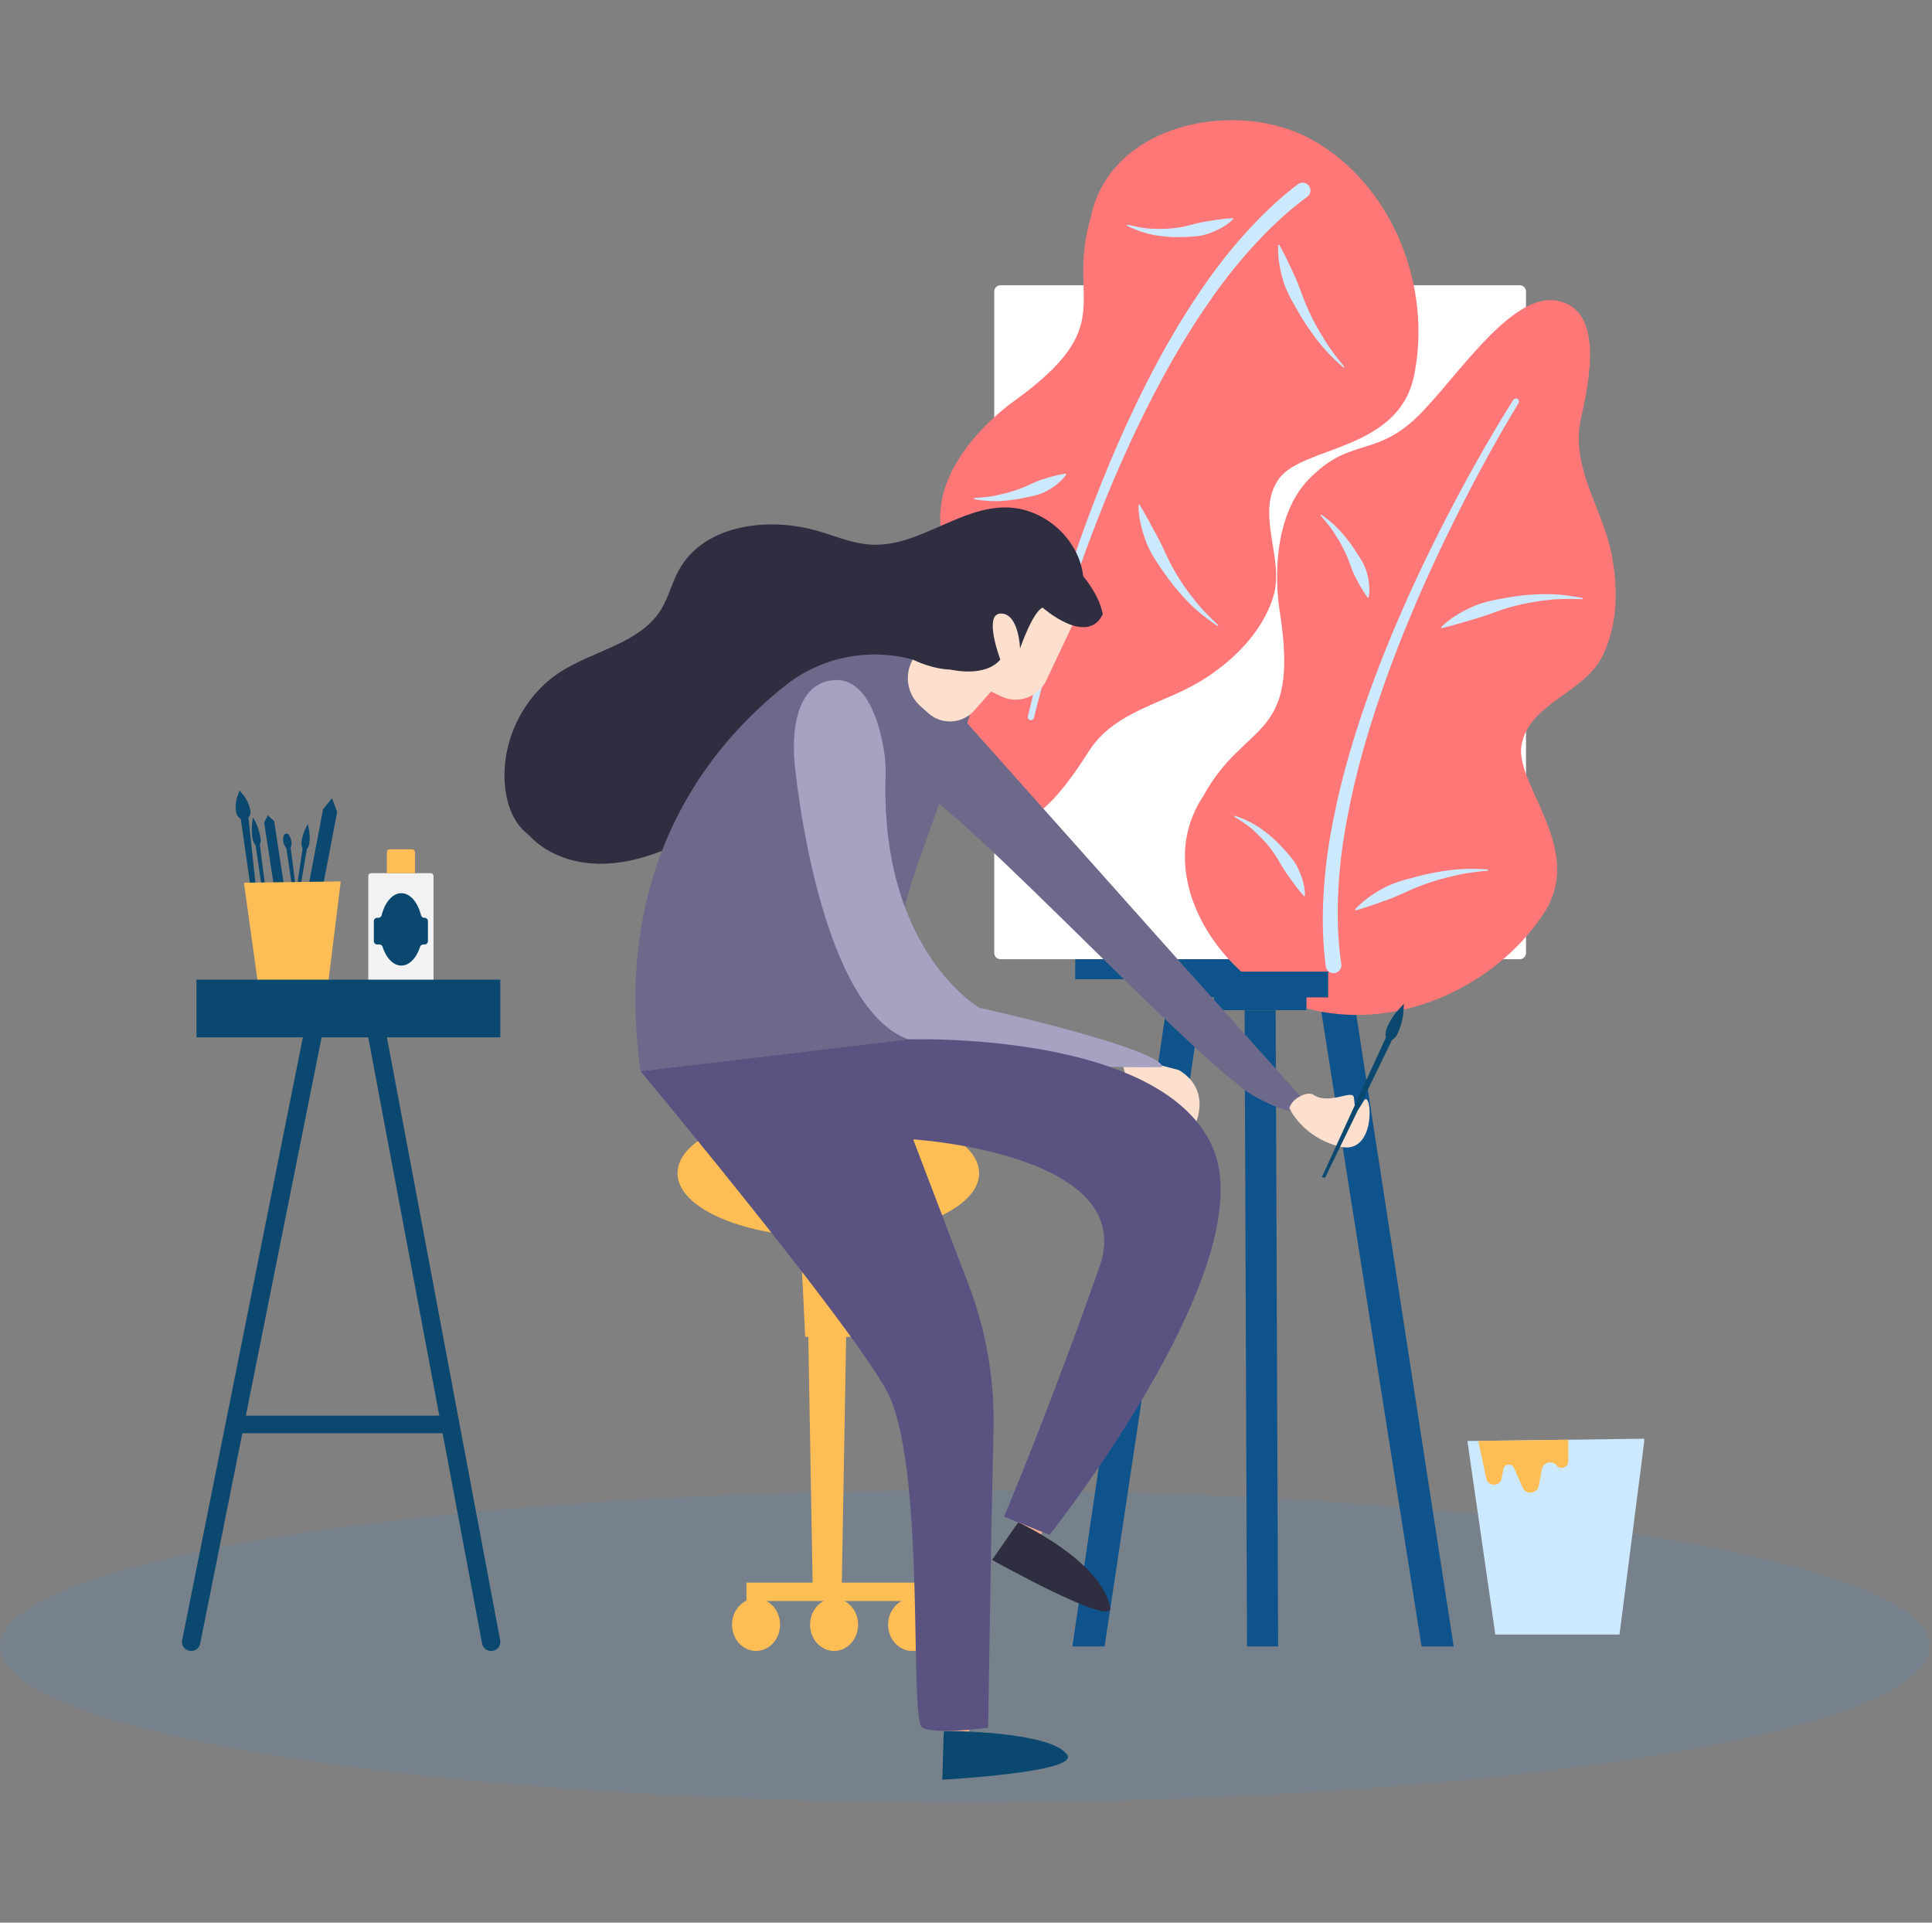 <svg width="402" height="400" fill="none" xmlns="http://www.w3.org/2000/svg"><rect width="100%" height="100%" fill="#808080" stroke="none"/><path opacity=".1" d="M200.785 375c110.891 0 200.785-14.536 200.785-32.468 0-17.932-89.894-32.468-200.785-32.468C89.895 310.064 0 324.6 0 342.532 0 360.464 89.895 375 200.785 375z" fill="#2A94F4"/><path d="M295.788 342.532h6.684l-22.02-142.847-6.264 6.091 21.6 136.756zM229.836 342.532h-6.696l21.015-142.847 6.264 6.091-20.583 136.756zM265.431 210.053h-6.464l.509 132.479h6.464l-.509-132.479zM265.431 40.454h-6.464v23.414h6.464V40.454z" fill="#0E538C"/><path d="M276.359 202.135H248.04v5.367h4.515v2.683h19.288v-2.683h4.516v-5.367z" fill="#FFBE55"/><path d="M300.674 199.558h-76.95v4.176h76.95v-4.176zM252.035 59.364h20.327v-5.43h-20.327v5.43z" fill="#0E538C"/><path d="M255.277 56.648h13.845v-5.43h-13.845v5.43z" fill="#0E538C"/><path d="M316.221 59.346H208.178c-.719 0-1.303.583-1.303 1.302v137.608c0 .719.584 1.302 1.303 1.302h108.043c.72 0 1.303-.583 1.303-1.302V60.648c0-.72-.583-1.303-1.303-1.303z" fill="#fff"/><path d="M266.284 127.215s-3.379-18.548 6.6-28.074c7.852-7.634 12.529-4.417 20.472-11.026 7.943-6.608 20.096-27.075 30.28-25.601 10.183 1.473 7.146 16.422 5.316 24.612-2.155 9.65 4.009 17.975 6.108 26.979 1.704 7.311 1.781 15.897-1.84 22.777-3.906 7.421-15.228 9.566-16.642 18.249-1.35 8.291 13.438 21.641 4.582 34.995-10.434 15.733-31.247 24.785-49.717 19.529-17.243-4.907-32.124-27.352-21.113-43.966 8.844-16.182 20.246-11.193 15.954-38.474z" fill="#F77"/><path d="M315.976 83.863c-5.398 8.888-10.309 18.11-14.868 27.468-4.542 9.372-8.696 18.932-12.259 28.698-3.549 9.763-6.562 19.737-8.473 29.903-.979 5.075-1.659 10.203-1.906 15.335-.259 5.128-.127 10.268.619 15.301l.002.016a1.631 1.631 0 11-3.228.479l-.004-.025c-.704-5.317-.751-10.663-.4-15.951.339-5.293 1.12-10.532 2.2-15.69 2.113-10.333 5.324-20.37 9.059-30.165 3.75-9.795 8.081-19.346 12.794-28.691 4.734-9.338 9.794-18.492 15.378-27.367a.644.644 0 011.094.675l-.008.014z" fill="#CCE9FF"/><path d="M299.907 130.446c1.885-1.863 4.162-3.166 6.519-4.23 2.367-1.078 4.965-1.488 7.501-1.931a45.924 45.924 0 017.692-.675c2.572-.023 5.131.318 7.623.799a.128.128 0 01-.028.254h-.008c-2.53-.07-5.036-.133-7.517.231a44.318 44.318 0 00-7.321 1.401c-2.402.644-4.671 1.654-7.048 2.333-2.38.705-4.749 1.442-7.283 2.039l-.007.002a.132.132 0 01-.16-.099.134.134 0 01.037-.124zm-15.375-6.174c-1.056-1.44-1.813-2.872-2.555-4.311-.756-1.421-1.132-3.005-1.816-4.475a29.666 29.666 0 00-2.342-4.259c-.84-1.411-1.905-2.653-2.981-3.928l-.005-.005a.13.13 0 01.174-.189c1.361.977 2.671 2.077 3.826 3.33a31.341 31.341 0 013.129 4.054c.921 1.436 1.963 2.864 2.413 4.538.456 1.658.729 3.394.41 5.194a.14.14 0 01-.161.112.145.145 0 01-.087-.054l-.005-.007zm-2.536 64.892c1.704-1.887 3.791-3.265 5.963-4.438 2.179-1.187 4.622-1.758 6.998-2.392 2.381-.638 4.814-1.071 7.252-1.359 2.443-.269 4.907-.262 7.332-.09a.13.13 0 01.003.257h-.006c-2.411.239-4.794.502-7.118 1.102-2.329.53-4.622 1.196-6.845 2.053-2.237.826-4.325 1.976-6.559 2.775-2.234.822-4.466 1.652-6.879 2.308a.132.132 0 01-.168-.085.146.146 0 01.027-.131zm-10.709-2.771c-1.316-1.48-2.372-2.97-3.431-4.452-1.072-1.459-1.822-3.121-2.893-4.597-1.038-1.496-2.275-2.838-3.607-4.088-1.31-1.295-2.849-2.31-4.451-3.289l-.007-.004a.129.129 0 01.109-.232c1.788.611 3.546 1.432 5.146 2.515 1.571 1.11 3.078 2.356 4.393 3.783 1.313 1.415 2.712 2.839 3.532 4.615.822 1.76 1.447 3.635 1.452 5.664a.136.136 0 01-.237.092l-.006-.007z" fill="#CCE9FF"/><path d="M210.916 83.517s-15.548 10.665-15.282 24.459c.111 10.95 5.688 12.005 6.591 22.298.903 10.294-5.067 33.336 3.151 39.528 8.219 6.191 16.692-6.494 21.217-13.561 5.333-8.327 15.584-9.813 23.455-14.665 6.39-3.939 12.539-9.932 14.873-17.348 2.518-7.999-3.934-17.548 1.234-24.667 4.935-6.798 24.828-5.703 28.071-21.394 3.82-18.488-4.413-39.639-21.152-49.049-15.628-8.785-42.042-3.54-46.082 15.978-5.259 17.674 6.314 22.255-16.076 38.422z" fill="#F77"/><path d="M215.138 149.327c2.508-10.092 5.596-20.073 9.028-29.9 3.454-9.825 7.316-19.507 11.739-28.915 4.432-9.396 9.39-18.56 15.261-27.075 2.913-4.27 6.075-8.364 9.544-12.154 3.458-3.796 7.199-7.322 11.298-10.337l.014-.01a1.632 1.632 0 00-1.934-2.629l-.021.015c-4.269 3.245-8.098 6.977-11.605 10.95-3.519 3.969-6.688 8.213-9.589 12.612-5.848 8.777-10.712 18.126-15.034 27.676-4.313 9.561-8.043 19.362-11.357 29.29-3.296 9.937-6.231 19.977-8.598 30.191a.643.643 0 001.25.301l.004-.015z" fill="#CCE9FF"/><path d="M236.89 105.111c.005 2.651.684 5.185 1.588 7.607.903 2.44 2.441 4.573 3.913 6.685a45.932 45.932 0 004.938 5.937c1.795 1.841 3.839 3.418 5.935 4.849a.129.129 0 00.162-.199l-.006-.006c-1.832-1.746-3.642-3.482-5.13-5.5a44.233 44.233 0 01-4.161-6.183c-1.235-2.159-2.116-4.481-3.309-6.647-1.176-2.186-2.321-4.386-3.682-6.606l-.003-.006a.133.133 0 00-.183-.044.132.132 0 00-.062.113zm-15.212-6.566c-1.765.264-3.315.735-4.859 1.222-1.542.464-2.931 1.313-4.457 1.863a29.635 29.635 0 01-4.672 1.337c-1.593.397-3.225.517-4.888.649l-.008.001a.129.129 0 00-.011.256c1.652.279 3.355.433 5.058.371a31.31 31.31 0 005.082-.634c1.669-.357 3.416-.624 4.921-1.483 1.498-.844 2.922-1.872 3.975-3.367a.138.138 0 00-.132-.216l-.009.001zm44.282-47.504c-.14 2.539.352 4.99 1.049 7.36.692 2.383 2.007 4.519 3.23 6.652 1.224 2.14 2.63 4.172 4.143 6.105 1.529 1.924 3.27 3.67 5.099 5.268a.13.13 0 00.185-.178l-.004-.005c-1.529-1.88-3.021-3.757-4.231-5.829-1.264-2.027-2.406-4.124-3.363-6.305-.99-2.17-1.643-4.463-2.65-6.61-.99-2.166-1.972-4.334-3.207-6.51a.133.133 0 00-.179-.06.15.15 0 00-.072.112zm-9.51-5.65c-1.977.107-3.779.407-5.576.7-1.791.265-3.5.904-5.302 1.183-1.793.317-3.616.384-5.443.319-1.841-.019-3.645-.397-5.468-.844l-.009-.002a.129.129 0 00-.088.24c1.694.84 3.514 1.51 5.41 1.882 1.894.333 3.841.526 5.779.455 1.93-.065 3.926-.075 5.765-.743 1.827-.657 3.599-1.533 5.044-2.959a.136.136 0 00-.103-.232h-.009z" fill="#CCE9FF"/><path d="M276.359 202.135H248.04v5.367h4.515v2.683h19.288v-2.683h4.516v-5.367z" fill="#0E538C"/><path d="M67.229 168.346l1.848-2.275 1.077 2.832-5.053 26.518-2.924-.558 5.052-26.517zM54.962 171.135l.76-1.523 1.319 1.203 4.1 26.681-2.078.32-4.1-26.681zM49.43 165.605l.407-1.146.643.756a7.197 7.197 0 011.628 3.567c.072.466-.086.938-.424 1.267l2.54 23.658-.756.195-3.37-23.541a2.035 2.035 0 01-.982-1.446 6.801 6.801 0 01.314-3.31z" fill="#0B4870"/><path d="M52.486 171.11l.155-1.107.414.791c.557 1.062.96 2.322 1.162 3.639.072.466.013.923-.157 1.226l3.014 23.585-.416.142-3.477-23.525c-.32-.341-.56-.891-.653-1.496a11.323 11.323 0 01-.042-3.255zm6.614 2.661c.17-.401.73-.451.98-.092.225.325.456.785.547 1.377.072.467.014.923-.156 1.226l3.014 23.585-.417.143-3.477-23.525c-.32-.342-.56-.891-.653-1.496a2.23 2.23 0 01.162-1.218z" fill="#0B4870"/><path d="M63.591 172.334l.45-.885.183.775c.245 1.04.289 2.204.125 3.36-.058.41-.238.777-.484.985l-3.52 20.56-.44.007 3.06-20.635c-.214-.373-.295-.898-.22-1.429.14-.978.43-1.919.846-2.738z" fill="#0B4870"/><path d="M53.93 206.437h14.126l.04-.318c2.763-22.253 2.763-22.347 2.763-22.378v-.367l-.366.005c-.191.003-19.078.26-19.324.26h-.416l3.176 22.798z" fill="#FFBE55"/><path d="M77.205 181.665H89.63c.318 0 .575.257.575.575v22.369H76.63V182.24c0-.318.258-.575.575-.575z" fill="#F2F2F2"/><path d="M81.053 176.696h4.73c.308 0 .558.25.558.558v4.411h-5.846v-4.411c0-.309.25-.558.558-.558z" fill="#FFBE55"/><path d="M78.494 190.944h.233a.712.712 0 00.685-.547c.68-2.685 2.256-4.568 4.095-4.568s3.415 1.883 4.095 4.568c.081.318.358.547.686.547h.054c.388 0 .702.315.702.703v4.148a.703.703 0 01-.702.703h-.259a.703.703 0 00-.671.475c-.758 2.328-2.22 3.909-3.905 3.909-1.684 0-3.147-1.581-3.904-3.909a.703.703 0 00-.672-.475h-.437a.703.703 0 01-.703-.703v-4.148c0-.388.315-.703.703-.703zM102.192 343.473c.105 0 .21-.009.318-.026 1.041-.17 1.744-1.125 1.57-2.136l-24.2-128.846c-.176-1.009-1.17-1.688-2.2-1.523-1.042.169-1.745 1.125-1.57 2.135l24.198 128.847c.157.906.968 1.549 1.884 1.549zm-62.416 0c.918 0 1.727-.643 1.883-1.549l25.808-128.847c.175-1.01-.528-1.966-1.57-2.135-1.047-.155-2.027.514-2.201 1.523L37.888 341.311c-.175 1.011.529 1.966 1.57 2.136.108.017.213.026.318.026z" fill="#0B4870"/><path d="M40.879 215.813h63.227v-11.997H40.879v11.997zM47.652 298.172h46.526v-3.648H47.652v3.648z" fill="#0B4870"/><path d="M311.139 340.065h25.841l.072-.561c5.056-39.312 5.056-39.479 5.056-39.534v-.648l-.671.009c-.349.004-34.898.459-35.347.459h-.761l5.81 40.275z" fill="#CCE9FF"/><path d="M309.406 299.749l16.916-.22v4.489c0 1.275-1.596 1.852-2.411.871-.96-1.156-2.833-.665-3.102.814l-.615 3.37c-.316 1.732-2.683 2.009-3.391.396l-1.786-4.073c-.462-1.053-2.008-.87-2.212.261l-.342 1.895c-.318 1.762-2.83 1.802-3.204.05l-1.67-7.83 1.817-.023zM180.81 241.779h-15.019l1.749 36.348h11.521l1.749-36.348z" fill="#FFBE55"/><path d="M168.074 271.717l1.05 59.847h5.995l1.05-59.847h-8.095zM172.352 257.405c17.333 0 31.383-5.965 31.383-13.323 0-7.358-14.05-13.323-31.383-13.323-17.332 0-31.383 5.965-31.383 13.323 0 7.358 14.051 13.323 31.383 13.323z" fill="#FFBE55"/><path d="M155.315 333.087h36.474v-3.826h-36.474v3.826z" fill="#FFBE55"/><path d="M184.794 338.007c0 3.019 2.237 5.466 4.997 5.466 2.759 0 4.996-2.447 4.996-5.466s-2.237-5.466-4.996-5.466c-2.76 0-4.997 2.447-4.997 5.466zm-16.238 0c0 3.019 2.237 5.466 4.996 5.466 2.76 0 4.997-2.447 4.997-5.466s-2.237-5.466-4.997-5.466c-2.759 0-4.996 2.447-4.996 5.466zm-16.239 0c0 3.019 2.237 5.466 4.997 5.466 2.759 0 4.996-2.447 4.996-5.466s-2.237-5.466-4.996-5.466c-2.76 0-4.997 2.447-4.997 5.466z" fill="#FFBE55"/><path d="M245.32 222.627c7.37 4.512 2.978 12.182 2.978 12.182l-12.737-6.091-2.508-9.295 12.267 3.204z" fill="#FCDFCC"/><path d="M201.586 358.005l.303 7.451-5.404.828-.216-8.219 5.317-.06z" fill="#EDAC90"/><path d="M196.369 360.097s22.361 0 25.698 5.003c2.432 3.649-25.999 5.155-25.999 5.155l.301-10.158z" fill="#0B4870"/><path d="M217.752 317.296l-3.824 6.403-4.975-2.264 4.317-6.997 4.482 2.858z" fill="#EDAC90"/><path d="M211.869 316.708s17.274 7.893 19.143 17.735c.818 4.308-24.582-9.913-24.582-9.913l5.439-7.822zm-3.721-179.488c8.774-5.4-2.424-10.066 7.866-9.549 2.328.117 4.858.343 6.8-.946 2.523-1.677 2.981-5.255 2.351-8.218-1.508-7.103-8.266-12.732-15.525-12.932-9.864-.273-18.431 8.239-28.286 7.739-3.76-.19-7.306-1.693-10.913-2.77-10.515-3.142-24.046-1.471-29.262 8.186-1.396 2.585-2.065 5.531-3.603 8.035-4.366 7.108-13.948 8.504-20.966 13.015-7.8 5.014-12.429 14.571-11.532 23.8.375 3.844 1.806 7.83 4.929 10.104 0 0 10.616 13.54 34.649 0 24.034-13.541 63.492-36.464 63.492-36.464z" fill="#2F2E41"/><path d="M187.903 162.988c3.744-4.252 61.135 58.624 73.384 65.243 12.251 6.619 9.439 0 9.439 0l-24.585-27.421-47.278-53.024-10.96 15.202z" fill="#6C698B"/><path d="M195.229 139.205c-10.397-5.042-22.789-3.753-31.841 3.429l-.284.227c-15.791 12.632-35.736 37.453-29.826 80.003l55.788-6.619s-7.844-9.479 2.264-37.543a2006.59 2006.59 0 0010.466-29.852l-6.567-9.645z" fill="#6C698B"/><path d="M165.427 159.512s4.727 50.114 23.639 56.733 52.654 5.757 52.654 5.757 2.912-2.624-33.285-11.271a622.32 622.32 0 00-4.713-1.105s-20.523-11.858-19.463-48.116c.049-1.644-.017-3.288-.264-4.912-.816-5.335-3.395-16.043-10.915-15.052-9.976 1.315-7.653 17.966-7.653 17.966z" fill="#A5A2C2"/><path d="M133.278 222.864s42.55 51.061 51.06 66.19c8.511 15.129 4.728 68.891 7.566 70.377 2.836 1.486 13.697.017 13.697.017l.673-40.8.458-21.366a79.482 79.482 0 00-5.198-30.022l-11.523-30.213s47.039 2.922 38.77 26.476c-10.392 29.597-19.858 52.006-19.858 52.006l9.456 3.782s44.4-55.788 34.04-80.372c-10.358-24.585-63.353-22.695-63.353-22.695l-55.788 6.62z" fill="#5A5382"/><path d="M225.228 125.678l-7.512 15.848a7.047 7.047 0 01-9.417 3.335l-2.078-.997-3.514 3.96a6.74 6.74 0 01-9.515.568l-1.669-1.48a7.793 7.793 0 01-.657-10.999l17.363-19.57 16.999 9.335z" fill="#FCDFCC"/><path d="M197.9 139.319s7.012 1.714 10.248-2.099c0 0-3.64-9.549.11-9.575 3.749-.027 3.988 7.263 3.988 7.263s2.657-7.702 4.703-8.495c0 0 9.191 8.132 12.505 1.406 0 0-.497-4.581-5.985-10.033-5.486-5.451-16.403-2.596-16.403-2.596l-9.166 24.129z" fill="#2F2E41"/><path d="M186.704 135.406s5.255 3.731 11.196 3.913c5.941.181 9.765-24.876 9.765-24.876l-20.961 20.963z" fill="#2F2E41"/><path d="M273.468 227.9c3.481 1.957 8.095-1.446 8.255.509.34 4.154.923 2.35 2.077.567 1.639-2.535 2.774 11.547-5.071 9.561-7.844-1.987-10.439-8.004-10.439-8.004s.294-1.251 1.691-2.139c2.506-1.594 3.487-.494 3.487-.494z" fill="#FCDFCC"/><path d="M291.076 209.96l1.04-1.11-.062 1.218c-.082 1.635-.516 3.365-1.251 4.997-.261.578-.683 1.04-1.133 1.241l-13.966 28.742-.648-.177 13.32-29.05c-.156-.64-.051-1.446.287-2.196.621-1.379 1.45-2.638 2.413-3.665z" fill="#0B4870"/></svg>
